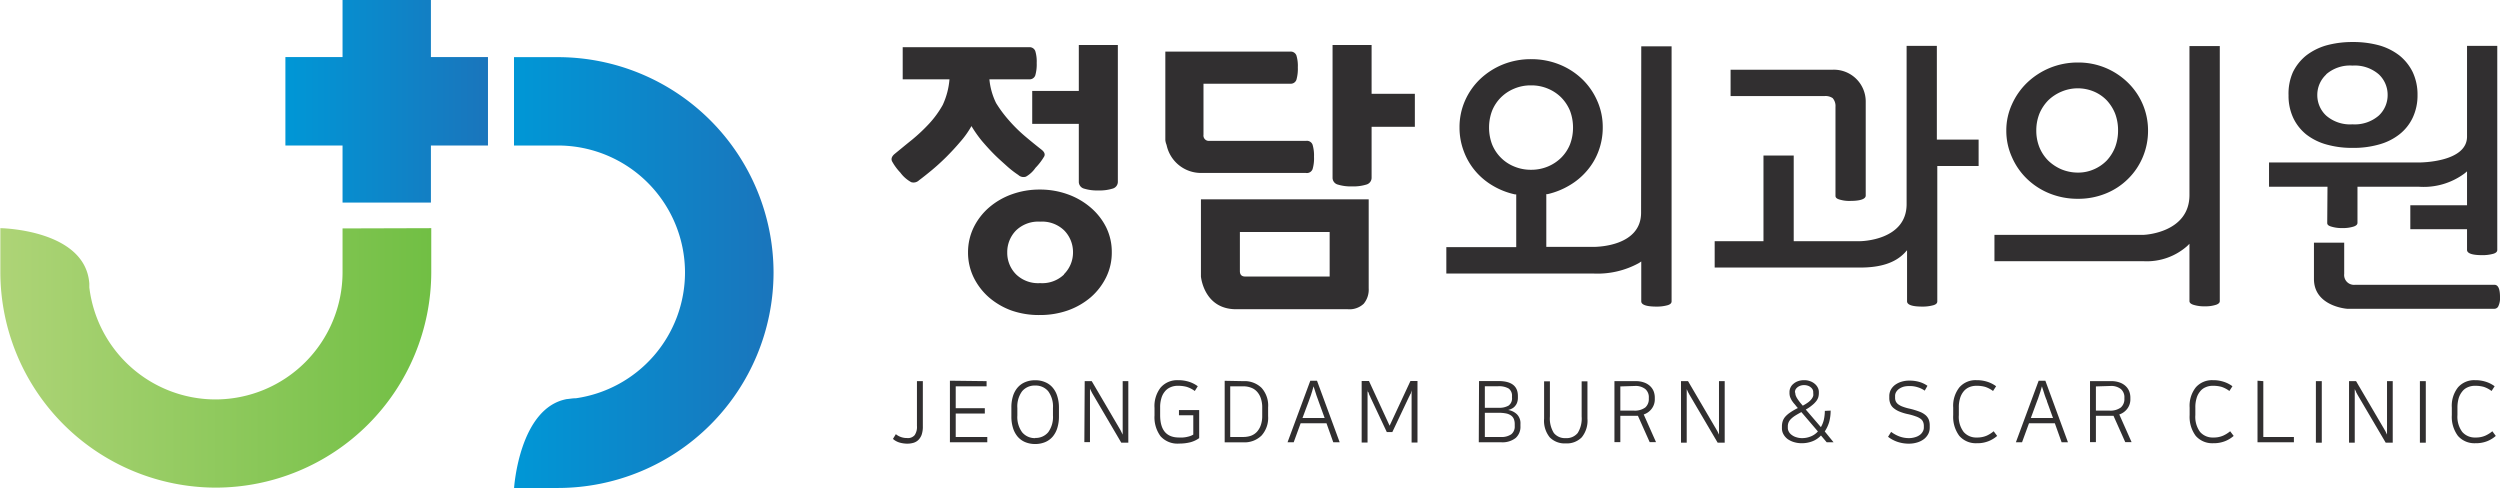 <svg id="Layer_1" data-name="Layer 1" xmlns="http://www.w3.org/2000/svg" xmlns:xlink="http://www.w3.org/1999/xlink" viewBox="0 0 284.34 55.5"><defs><style>.cls-1{fill:url(#linear-gradient);}.cls-2{fill:url(#linear-gradient-2);}.cls-3{fill:url(#linear-gradient-3);}.cls-4{fill:#312f30;}</style><linearGradient id="linear-gradient" x1="32.46" y1="11.52" x2="55.5" y2="11.52" gradientUnits="userSpaceOnUse"><stop offset="0" stop-color="#0097d6"/><stop offset="1" stop-color="#1a75bc"/></linearGradient><linearGradient id="linear-gradient-2" x1="-413.29" y1="623.91" x2="-364.28" y2="623.91" gradientUnits="userSpaceOnUse"><stop offset="0" stop-color="#aed477"/><stop offset="1" stop-color="#71bf44"/></linearGradient><linearGradient id="linear-gradient-3" x1="-354.85" y1="614.17" x2="-325.32" y2="614.17" xlink:href="#linear-gradient"/></defs><polygon class="cls-1" points="49.01 0 38.96 0 38.96 6.49 32.46 6.49 32.46 16.55 38.96 16.55 38.96 23.04 49.01 23.04 49.01 16.55 55.5 16.55 55.5 6.49 49.01 6.49 49.01 0"/><path class="cls-2" d="M-374.33,609.15v5a14.47,14.47,0,0,1-14.46,14.45,14.47,14.47,0,0,1-14.34-12.74h0s0-.06,0-.08l0-.35c-.44-6.18-10.12-6.31-10.12-6.31v5a24.54,24.54,0,0,0,24.5,24.51,24.54,24.54,0,0,0,24.51-24.51v-5Z" transform="translate(413.29 -583.17)"/><path class="cls-3" d="M-349.83,589.67h-5v10.05h5a14.46,14.46,0,0,1,14.45,14.45,14.47,14.47,0,0,1-12.43,14.3h-.09c-.3,0-.61.07-.92.09-5.42,1-6,10.11-6,10.11h5a24.54,24.54,0,0,0,24.51-24.51A24.54,24.54,0,0,0-349.83,589.67Z" transform="translate(413.29 -583.17)"/><path class="cls-4" d="M-309,626.52h.67v5.11a2.84,2.84,0,0,1-.14,1,1.64,1.64,0,0,1-.39.6,1.35,1.35,0,0,1-.56.31,2.48,2.48,0,0,1-.68.09,3.19,3.19,0,0,1-.86-.12,1.94,1.94,0,0,1-.77-.42l.33-.54a1.91,1.91,0,0,0,.62.34,2,2,0,0,0,.64.1,1,1,0,0,0,.88-.33,1.66,1.66,0,0,0,.26-1.05Z" transform="translate(413.29 -583.17)"/><path class="cls-4" d="M-301.08,626.52v.59h-3.51v2.49h3.31v.6h-3.31v2.67H-301v.6h-4.25v-7Z" transform="translate(413.29 -583.17)"/><path class="cls-4" d="M-295.55,626.42a2.73,2.73,0,0,1,1.14.22,2.2,2.2,0,0,1,.85.62,2.72,2.72,0,0,1,.53,1,4.26,4.26,0,0,1,.18,1.28v1a4.28,4.28,0,0,1-.18,1.29,2.8,2.8,0,0,1-.53,1,2.31,2.31,0,0,1-.85.62,2.9,2.9,0,0,1-1.14.22,2.91,2.91,0,0,1-1.15-.22,2.31,2.31,0,0,1-.85-.62,2.8,2.8,0,0,1-.53-1,4.28,4.28,0,0,1-.18-1.29v-1a4.27,4.27,0,0,1,.17-1.28,2.72,2.72,0,0,1,.53-1,2.28,2.28,0,0,1,.85-.62A2.82,2.82,0,0,1-295.55,626.42Zm0,6.56a1.85,1.85,0,0,0,1.48-.65,2.94,2.94,0,0,0,.54-1.91v-.84a2.92,2.92,0,0,0-.54-1.91,1.85,1.85,0,0,0-1.48-.65,1.86,1.86,0,0,0-1.49.65,2.92,2.92,0,0,0-.54,1.91v.84a2.94,2.94,0,0,0,.54,1.91A1.86,1.86,0,0,0-295.55,633Z" transform="translate(413.29 -583.17)"/><path class="cls-4" d="M-289.92,626.52h.8l3.19,5.44a1.91,1.91,0,0,1,.15.28l.18.36v-6.08h.64v7h-.8L-289,628a2.6,2.6,0,0,1-.15-.28c-.05-.08-.1-.2-.17-.35v6.09h-.64Z" transform="translate(413.29 -583.17)"/><path class="cls-4" d="M-279.33,626.41a4.05,4.05,0,0,1,1.27.18,3.33,3.33,0,0,1,1,.51l-.34.54a3.09,3.09,0,0,0-.92-.47,3.7,3.7,0,0,0-1-.12,2,2,0,0,0-.88.18,1.61,1.61,0,0,0-.63.5,2.06,2.06,0,0,0-.38.77,3.46,3.46,0,0,0-.13,1v.88c0,1.7.71,2.55,2.15,2.55l.43,0a3.11,3.11,0,0,0,.44-.06,3.44,3.44,0,0,0,.41-.11,2.16,2.16,0,0,0,.34-.16v-2.2h-1.63v-.59h2.3V633a3.08,3.08,0,0,1-1,.47,5.17,5.17,0,0,1-1.28.15,2.58,2.58,0,0,1-2.12-.84,3.63,3.63,0,0,1-.68-2.36v-.85a3.43,3.43,0,0,1,.68-2.3A2.48,2.48,0,0,1-279.33,626.41Z" transform="translate(413.29 -583.17)"/><path class="cls-4" d="M-271.87,626.52a2.76,2.76,0,0,1,2.06.76,3,3,0,0,1,.75,2.22v1a3,3,0,0,1-.75,2.21,2.76,2.76,0,0,1-2.06.77H-274v-7Zm-1.5,6.35h1.5a2.63,2.63,0,0,0,.86-.14,1.76,1.76,0,0,0,.68-.45,2.17,2.17,0,0,0,.44-.76,3.15,3.15,0,0,0,.16-1.08v-.9a3.17,3.17,0,0,0-.16-1.07,2.09,2.09,0,0,0-.44-.76,1.66,1.66,0,0,0-.68-.45,2.39,2.39,0,0,0-.86-.15h-1.5Z" transform="translate(413.29 -583.17)"/><path class="cls-4" d="M-260.92,633.47h-.73l-.77-2.16h-2.94l-.79,2.16h-.7l2.59-7h.76Zm-4.23-2.76h2.52l-.68-1.87-.12-.34-.13-.36-.14-.44c-.05-.17-.11-.36-.19-.59-.06.23-.12.42-.17.59l-.14.44-.13.36-.12.34Z" transform="translate(413.29 -583.17)"/><path class="cls-4" d="M-257.41,628.38a1.56,1.56,0,0,0-.1-.22l-.09-.19c0-.06,0-.13-.08-.2s-.05-.17-.07-.27v6h-.67v-7h.83l2.35,5.09,2.37-5.09h.8v7h-.67v-6q0,.15-.06.27c0,.07,0,.14-.07.2l-.09.19-.11.22-1.86,3.93h-.63Z" transform="translate(413.29 -583.17)"/><path class="cls-4" d="M-245.07,626.51h2.21c1.47,0,2.21.56,2.21,1.7v.2a1.63,1.63,0,0,1-.06.45,1.14,1.14,0,0,1-.19.4,1.19,1.19,0,0,1-.34.33,1.89,1.89,0,0,1-.52.21,1.85,1.85,0,0,1,1,.49,1.44,1.44,0,0,1,.4,1.11v.24a1.7,1.7,0,0,1-.54,1.34,2.43,2.43,0,0,1-1.68.49h-2.52Zm.66.59v2.45h1.58a2.09,2.09,0,0,0,1.12-.25,1,1,0,0,0,.39-.9v-.18a1,1,0,0,0-.38-.86,2.2,2.2,0,0,0-1.2-.26Zm0,5.77h1.8a1.93,1.93,0,0,0,1.21-.31,1.12,1.12,0,0,0,.39-.93v-.21a1.57,1.57,0,0,0-.09-.56.93.93,0,0,0-.3-.41,1.46,1.46,0,0,0-.56-.25,4.12,4.12,0,0,0-.86-.08h-1.59Z" transform="translate(413.29 -583.17)"/><path class="cls-4" d="M-235.21,633a1.63,1.63,0,0,0,1.36-.58,3.11,3.11,0,0,0,.45-1.88v-4h.66v4.24a3,3,0,0,1-.65,2.13,2.37,2.37,0,0,1-1.82.69,2.37,2.37,0,0,1-1.82-.69,3,3,0,0,1-.64-2.13v-4.24h.66v4a3.11,3.11,0,0,0,.45,1.88A1.62,1.62,0,0,0-235.21,633Z" transform="translate(413.29 -583.17)"/><path class="cls-4" d="M-227,630.46h-2v3h-.67v-6.94h2.4a2.67,2.67,0,0,1,.93.14,1.94,1.94,0,0,1,.69.39,1.7,1.7,0,0,1,.43.6,2,2,0,0,1,.14.75v.15a1.75,1.75,0,0,1-.34,1.09,1.86,1.86,0,0,1-.92.67l1.4,3.15h-.72Zm-2-3.34v2.75h1.52a2,2,0,0,0,1.31-.35,1.26,1.26,0,0,0,.41-1v-.1a1.22,1.22,0,0,0-.4-1,1.78,1.78,0,0,0-1.21-.35Z" transform="translate(413.29 -583.17)"/><path class="cls-4" d="M-222.1,626.52h.8l3.19,5.44c.06.09.11.19.16.28l.17.36v-6.08h.65v7h-.8l-3.21-5.46c-.05-.1-.11-.19-.15-.28s-.1-.2-.16-.35v6.09h-.65Z" transform="translate(413.29 -583.17)"/><path class="cls-4" d="M-205.08,629.87a4.89,4.89,0,0,1-.17,1.31,4,4,0,0,1-.5,1.06l1,1.23h-.78l-.65-.77a2.59,2.59,0,0,1-1,.67,3.29,3.29,0,0,1-1.15.21h-.06a2.94,2.94,0,0,1-.84-.12,2.45,2.45,0,0,1-.71-.33,1.68,1.68,0,0,1-.49-.54,1.34,1.34,0,0,1-.19-.72v-.23a1.89,1.89,0,0,1,.1-.6,1.52,1.52,0,0,1,.31-.51,3,3,0,0,1,.55-.46,6.9,6.9,0,0,1,.85-.49l-.19-.22a3.31,3.31,0,0,0-.25-.3c-.09-.11-.17-.22-.25-.34a3.49,3.49,0,0,1-.19-.39,1.55,1.55,0,0,1-.07-.43v-.17a1.19,1.19,0,0,1,.11-.47,1.15,1.15,0,0,1,.32-.42,1.56,1.56,0,0,1,.52-.31,2,2,0,0,1,.72-.12,1.85,1.85,0,0,1,.69.12,1.61,1.61,0,0,1,.53.31,1.31,1.31,0,0,1,.33.42,1.06,1.06,0,0,1,.12.47v.18a1.77,1.77,0,0,1-.07.46,1.45,1.45,0,0,1-.25.45,2.82,2.82,0,0,1-.46.45,4.36,4.36,0,0,1-.71.48l1.72,2a3,3,0,0,0,.34-.85,4.9,4.9,0,0,0,.11-1Zm-3.24,3.13a2.56,2.56,0,0,0,1-.2,2.08,2.08,0,0,0,.79-.56l-1.88-2.2c-.26.14-.49.27-.68.39a2.86,2.86,0,0,0-.48.37,1.31,1.31,0,0,0-.29.4,1.21,1.21,0,0,0-.09.48v.16a.88.88,0,0,0,.12.44,1.08,1.08,0,0,0,.34.37,1.52,1.52,0,0,0,.51.25A2,2,0,0,0-208.32,633Zm-.78-5.12a.93.93,0,0,0,.08.35,2,2,0,0,0,.21.37c.08.12.17.24.27.37l.29.34a4.82,4.82,0,0,0,.64-.4,1.84,1.84,0,0,0,.37-.37,1.06,1.06,0,0,0,.18-.35,1.15,1.15,0,0,0,0-.31v-.11a.69.69,0,0,0-.08-.32.9.9,0,0,0-.23-.25,1,1,0,0,0-.33-.17,1.34,1.34,0,0,0-.4-.06,1.34,1.34,0,0,0-.4.06,1.14,1.14,0,0,0-.33.17.9.9,0,0,0-.23.25.69.69,0,0,0-.08.32Z" transform="translate(413.29 -583.17)"/><path class="cls-4" d="M-196.22,633a2.34,2.34,0,0,0,.73-.1,1.65,1.65,0,0,0,.55-.26,1.13,1.13,0,0,0,.34-.39.89.89,0,0,0,.12-.45v-.2a1.14,1.14,0,0,0-.08-.43.84.84,0,0,0-.28-.36,2,2,0,0,0-.55-.28,6.53,6.53,0,0,0-.91-.26,5.43,5.43,0,0,1-1-.31,2.57,2.57,0,0,1-.66-.41,1.24,1.24,0,0,1-.34-.5,1.64,1.64,0,0,1-.11-.6v-.22a1.53,1.53,0,0,1,.17-.72,1.71,1.71,0,0,1,.48-.56,2.43,2.43,0,0,1,.72-.36,2.94,2.94,0,0,1,.91-.13,3.92,3.92,0,0,1,1.21.17,3.07,3.07,0,0,1,.85.42l-.31.55a2.83,2.83,0,0,0-.78-.38,2.91,2.91,0,0,0-1-.14,2.48,2.48,0,0,0-.61.07,1.77,1.77,0,0,0-.5.23,1.2,1.2,0,0,0-.35.36.88.88,0,0,0-.13.49v.19a1,1,0,0,0,.08.4.94.94,0,0,0,.27.33,2,2,0,0,0,.51.27,5.55,5.55,0,0,0,.79.23,8.53,8.53,0,0,1,1.12.34,2.3,2.3,0,0,1,.7.4,1.35,1.35,0,0,1,.37.53,1.91,1.91,0,0,1,.1.66v.22a1.57,1.57,0,0,1-.16.71,1.85,1.85,0,0,1-.47.58,2.41,2.41,0,0,1-.75.39,3.2,3.2,0,0,1-1,.15,4,4,0,0,1-1.3-.21,3.72,3.72,0,0,1-1.06-.57l.35-.56a3.7,3.7,0,0,0,1,.54A3.1,3.1,0,0,0-196.22,633Z" transform="translate(413.29 -583.17)"/><path class="cls-4" d="M-188.49,626.41a3.88,3.88,0,0,1,1.23.18,3.46,3.46,0,0,1,1,.51l-.35.54a3.12,3.12,0,0,0-.9-.47,3.48,3.48,0,0,0-1-.12,2,2,0,0,0-.86.18,1.66,1.66,0,0,0-.62.5,2.22,2.22,0,0,0-.38.77,3.46,3.46,0,0,0-.13,1v.88a2.84,2.84,0,0,0,.55,1.92,1.87,1.87,0,0,0,1.5.63,2.7,2.7,0,0,0,1.12-.21,3.44,3.44,0,0,0,.79-.5l.4.53a3.48,3.48,0,0,1-.94.58,3.39,3.39,0,0,1-1.37.25,2.49,2.49,0,0,1-2-.84,3.63,3.63,0,0,1-.69-2.36v-.85a3.38,3.38,0,0,1,.7-2.3A2.43,2.43,0,0,1-188.49,626.41Z" transform="translate(413.29 -583.17)"/><path class="cls-4" d="M-178.09,633.47h-.72l-.77-2.16h-2.94l-.79,2.16h-.7l2.59-7h.76Zm-4.22-2.76h2.52l-.68-1.87c0-.12-.09-.23-.12-.34l-.13-.36c-.05-.13-.09-.28-.14-.44s-.12-.36-.19-.59c-.06.23-.12.42-.17.59s-.1.31-.15.44-.08.25-.12.36-.08.22-.13.34Z" transform="translate(413.29 -583.17)"/><path class="cls-4" d="M-172.91,630.46h-2v3h-.67v-6.94h2.4a2.67,2.67,0,0,1,.93.14,1.94,1.94,0,0,1,.69.39,1.7,1.7,0,0,1,.43.6,2,2,0,0,1,.14.75v.15a1.75,1.75,0,0,1-.34,1.09,1.86,1.86,0,0,1-.92.67l1.4,3.15h-.72Zm-2-3.34v2.75h1.52a2,2,0,0,0,1.31-.35,1.26,1.26,0,0,0,.41-1v-.1a1.22,1.22,0,0,0-.4-1,1.78,1.78,0,0,0-1.21-.35Z" transform="translate(413.29 -583.17)"/><path class="cls-4" d="M-161.61,626.41a3.8,3.8,0,0,1,1.23.18,3.33,3.33,0,0,1,1,.51l-.35.54a3.08,3.08,0,0,0-.89-.47,3.55,3.55,0,0,0-1-.12,1.93,1.93,0,0,0-.85.18,1.51,1.51,0,0,0-.62.5,2.06,2.06,0,0,0-.38.77,3.46,3.46,0,0,0-.13,1v.88a2.89,2.89,0,0,0,.54,1.92,1.89,1.89,0,0,0,1.51.63,2.62,2.62,0,0,0,1.11-.21,3.51,3.51,0,0,0,.8-.5l.4.53a3.48,3.48,0,0,1-.94.58,3.47,3.47,0,0,1-1.38.25,2.49,2.49,0,0,1-2-.84,3.63,3.63,0,0,1-.69-2.36v-.85a3.38,3.38,0,0,1,.7-2.3A2.44,2.44,0,0,1-161.61,626.41Z" transform="translate(413.29 -583.17)"/><path class="cls-4" d="M-155.87,626.52v6.35h3.48v.6h-4.14v-7Z" transform="translate(413.29 -583.17)"/><path class="cls-4" d="M-149.89,626.52h.67v7h-.67Z" transform="translate(413.29 -583.17)"/><path class="cls-4" d="M-146.12,626.52h.8l3.19,5.44c.06.09.11.19.16.28l.17.36v-6.08h.65v7h-.8l-3.21-5.46-.15-.28c0-.08-.1-.2-.16-.35v6.09h-.65Z" transform="translate(413.29 -583.17)"/><path class="cls-4" d="M-138.06,626.52h.67v7h-.67Z" transform="translate(413.29 -583.17)"/><path class="cls-4" d="M-131.79,626.41a3.88,3.88,0,0,1,1.23.18,3.33,3.33,0,0,1,1,.51l-.35.54a3.08,3.08,0,0,0-.89-.47,3.6,3.6,0,0,0-1-.12,1.93,1.93,0,0,0-.85.18,1.51,1.51,0,0,0-.62.5,2.23,2.23,0,0,0-.39.77,3.85,3.85,0,0,0-.13,1v.88a2.89,2.89,0,0,0,.55,1.92,1.89,1.89,0,0,0,1.51.63,2.62,2.62,0,0,0,1.11-.21,3.51,3.51,0,0,0,.8-.5l.39.53a3.42,3.42,0,0,1-.93.58,3.47,3.47,0,0,1-1.38.25,2.49,2.49,0,0,1-2-.84,3.63,3.63,0,0,1-.69-2.36v-.85a3.38,3.38,0,0,1,.7-2.3A2.44,2.44,0,0,1-131.79,626.41Z" transform="translate(413.29 -583.17)"/><path class="cls-4" d="M-226.64,607.36c0,3.78-4.86,3.89-5.42,3.89h-5.36v-6l.15,0a8.59,8.59,0,0,0,2.49-1,7.72,7.72,0,0,0,2-1.68,7.26,7.26,0,0,0,1.31-2.24,7.6,7.6,0,0,0,.47-2.66,7.3,7.3,0,0,0-.64-3.06,7.68,7.68,0,0,0-1.72-2.46,8.09,8.09,0,0,0-2.58-1.65,8.51,8.51,0,0,0-3.2-.6,8.49,8.49,0,0,0-3.21.6,8.27,8.27,0,0,0-2.58,1.65,7.66,7.66,0,0,0-1.73,2.46,7.45,7.45,0,0,0-.63,3.06,7.56,7.56,0,0,0,.47,2.66,7.48,7.48,0,0,0,1.3,2.26,7.7,7.7,0,0,0,2,1.69,8.4,8.4,0,0,0,2.54,1l.14,0v6h-7.95v3h16.71a9.77,9.77,0,0,0,5.19-1.19l.27-.18v4.53c0,.5.93.6,1.71.6a4.53,4.53,0,0,0,1.3-.16c.39-.12.44-.31.44-.44v-29h-3.45Zm-14.45-5.26a4.51,4.51,0,0,1-1.5-1,4.54,4.54,0,0,1-1-1.52,5.34,5.34,0,0,1-.34-1.9,5.34,5.34,0,0,1,.34-1.9,4.54,4.54,0,0,1,1-1.52,4.66,4.66,0,0,1,1.5-1,4.8,4.8,0,0,1,1.94-.38,4.82,4.82,0,0,1,1.93.38,4.66,4.66,0,0,1,1.5,1,4.75,4.75,0,0,1,1,1.52,5.38,5.38,0,0,1,.34,1.9,5.34,5.34,0,0,1-.34,1.9,4.54,4.54,0,0,1-1,1.52,4.77,4.77,0,0,1-1.5,1,4.89,4.89,0,0,1-1.93.38A4.87,4.87,0,0,1-241.09,602.1Z" transform="translate(413.29 -583.17)"/><path class="cls-4" d="M-204.85,594.33a1.36,1.36,0,0,1,.32,1v10.08c0,.12,0,.3.38.43a3.8,3.8,0,0,0,1.32.18c.79,0,1.74-.11,1.74-.61V594.72a3.62,3.62,0,0,0-3.76-3.62h-11.61v3h10.65A1.43,1.43,0,0,1-204.85,594.33Z" transform="translate(413.29 -583.17)"/><path class="cls-4" d="M-193,588.39h-3.44v18c0,4.15-5.21,4.21-5.26,4.21h-7.58v-9.74h-3.44v9.74h-5.55v3h16.57c2.31,0,3.93-.54,5-1.63l.31-.34v5.81c0,.5.93.6,1.7.6a4.56,4.56,0,0,0,1.31-.16c.39-.12.43-.31.43-.44V602.05h4.7v-3H-193Z" transform="translate(413.29 -583.17)"/><path class="cls-4" d="M-182.74,603.52a8,8,0,0,0,2.58,1.66,8.51,8.51,0,0,0,3.2.6,8.25,8.25,0,0,0,3.17-.6,7.62,7.62,0,0,0,2.53-1.66,7.56,7.56,0,0,0,1.68-2.48,7.69,7.69,0,0,0,.6-3,7.59,7.59,0,0,0-.6-3,7.58,7.58,0,0,0-1.68-2.46,8.1,8.1,0,0,0-2.53-1.68,8,8,0,0,0-3.17-.62,8.33,8.33,0,0,0-3.2.62,8.34,8.34,0,0,0-2.58,1.68,7.86,7.86,0,0,0-1.72,2.46,7.1,7.1,0,0,0-.64,3,7.23,7.23,0,0,0,.64,3A7.67,7.67,0,0,0-182.74,603.52Zm1.4-7.41a4.84,4.84,0,0,1,1-1.52,4.87,4.87,0,0,1,1.52-1,4.75,4.75,0,0,1,3.7,0,4.42,4.42,0,0,1,1.45,1,4.9,4.9,0,0,1,.95,1.51,5.34,5.34,0,0,1,.33,1.9,5.34,5.34,0,0,1-.33,1.9,4.83,4.83,0,0,1-.95,1.52,4.55,4.55,0,0,1-1.45,1,4.42,4.42,0,0,1-1.84.38,4.87,4.87,0,0,1-1.87-.37,5,5,0,0,1-1.51-1,4.62,4.62,0,0,1-1-1.52,5.06,5.06,0,0,1-.35-1.9A5.14,5.14,0,0,1-181.34,596.11Z" transform="translate(413.29 -583.17)"/><path class="cls-4" d="M-164.27,605.35c0,4.3-5.12,4.53-5.18,4.53h-17v3h17a6.93,6.93,0,0,0,4.88-1.69l.3-.29v6.51c0,.12.05.29.43.42a4.06,4.06,0,0,0,1.31.18,3.91,3.91,0,0,0,1.3-.18c.36-.13.41-.3.41-.42v-29h-3.45Z" transform="translate(413.29 -583.17)"/><path class="cls-4" d="M-151,598.45a6.63,6.63,0,0,0,2.3,1.15,10.62,10.62,0,0,0,3,.39,10.5,10.5,0,0,0,3-.39,6.51,6.51,0,0,0,2.31-1.15,5.27,5.27,0,0,0,1.51-1.89,5.94,5.94,0,0,0,.55-2.59,6,6,0,0,0-.55-2.6,5.57,5.57,0,0,0-1.51-1.89,6.81,6.81,0,0,0-2.3-1.15,11.07,11.07,0,0,0-3-.38,11.12,11.12,0,0,0-3,.38,6.9,6.9,0,0,0-2.3,1.15,5.57,5.57,0,0,0-1.51,1.89A6,6,0,0,0-153,594a5.91,5.91,0,0,0,.54,2.59A5.38,5.38,0,0,0-151,598.45Zm2.27-6.82a4.14,4.14,0,0,1,3-1,4.17,4.17,0,0,1,3,1,3.18,3.18,0,0,1,1,2.34,3.18,3.18,0,0,1-1,2.34,4.17,4.17,0,0,1-3,1,4.14,4.14,0,0,1-3-1,3.18,3.18,0,0,1-1-2.34A3.16,3.16,0,0,1-148.7,591.63Z" transform="translate(413.29 -583.17)"/><path class="cls-4" d="M-129.59,615.56h-15.83a1.12,1.12,0,0,1-1.25-1.24v-3.55h-3.44v4.13c0,3.06,3.62,3.38,3.78,3.39h16.74a.5.5,0,0,0,.44-.27,2.11,2.11,0,0,0,.2-1.08C-128.95,616-129.17,615.56-129.59,615.56Z" transform="translate(413.29 -583.17)"/><path class="cls-4" d="M-148.6,608.5c0,.12,0,.3.42.43a4.1,4.1,0,0,0,1.31.18,4,4,0,0,0,1.3-.18c.37-.13.41-.31.41-.43v-4.09h7a7.79,7.79,0,0,0,5.16-1.5l.3-.25v3.86h-6.45v2.72h6.45v2.35c0,.5.92.6,1.7.6a4.53,4.53,0,0,0,1.3-.16c.39-.12.44-.31.44-.44v-23.2h-3.44v10.32c0,2.91-5.24,2.94-5.46,2.94h-17.06v2.76h6.65Z" transform="translate(413.29 -583.17)"/><path class="cls-4" d="M-301.62,599.19c.46.54.93,1.06,1.42,1.55s1,.93,1.44,1.33a10.83,10.83,0,0,0,1.29,1,.86.86,0,0,0,.87.19,3.27,3.27,0,0,0,1.08-1,6.71,6.71,0,0,0,1-1.31c.12-.26,0-.52-.34-.78-.56-.44-1.17-.93-1.83-1.49a17.09,17.09,0,0,1-1.82-1.79,14.19,14.19,0,0,1-1.49-2,7.76,7.76,0,0,1-.76-2.7h4.5a.68.68,0,0,0,.72-.45,4.53,4.53,0,0,0,.16-1.41,4.1,4.1,0,0,0-.16-1.35.69.69,0,0,0-.72-.44h-14.36v3.65h5.32a8.53,8.53,0,0,1-.77,2.92,11.11,11.11,0,0,1-1.53,2.11,19.79,19.79,0,0,1-1.94,1.83c-.7.56-1.36,1.11-2,1.63-.33.28-.42.56-.29.84a6.09,6.09,0,0,0,.94,1.28,3.81,3.81,0,0,0,1.24,1.09.89.89,0,0,0,.88-.21q.63-.47,1.44-1.14t1.65-1.5c.55-.55,1.08-1.12,1.59-1.72a10.43,10.43,0,0,0,1.29-1.81A14.08,14.08,0,0,0-301.62,599.19Z" transform="translate(413.29 -583.17)"/><path class="cls-4" d="M-290.59,593.51h-5.3v3.75h5.3v6.56a.8.8,0,0,0,.59.8,5,5,0,0,0,1.63.21,5,5,0,0,0,1.63-.21.8.8,0,0,0,.59-.8V588.29h-4.44Z" transform="translate(413.29 -583.17)"/><path class="cls-4" d="M-289.25,606.77a8.24,8.24,0,0,0-2.6-1.5,9.23,9.23,0,0,0-3.18-.54,9.23,9.23,0,0,0-3.18.54,8.19,8.19,0,0,0-2.59,1.5,7.17,7.17,0,0,0-1.75,2.27,6.46,6.46,0,0,0-.64,2.84,6.46,6.46,0,0,0,.64,2.84A7.28,7.28,0,0,0-300.8,617a8.19,8.19,0,0,0,2.59,1.5A9.47,9.47,0,0,0-295,619a9.47,9.47,0,0,0,3.18-.53,8.24,8.24,0,0,0,2.6-1.5,7.25,7.25,0,0,0,1.74-2.27,6.33,6.33,0,0,0,.64-2.84,6.33,6.33,0,0,0-.64-2.84A7.14,7.14,0,0,0-289.25,606.77Zm-3,7.6a3.57,3.57,0,0,1-2.74,1,3.59,3.59,0,0,1-2.74-1,3.47,3.47,0,0,1-1-2.49,3.51,3.51,0,0,1,1-2.5,3.63,3.63,0,0,1,2.74-1,3.61,3.61,0,0,1,2.74,1,3.51,3.51,0,0,1,1,2.5A3.47,3.47,0,0,1-292.29,614.37Z" transform="translate(413.29 -583.17)"/><path class="cls-4" d="M-257.29,588.29h-4.44v15.07a.8.8,0,0,0,.59.8,5,5,0,0,0,1.63.21,5,5,0,0,0,1.63-.21.8.8,0,0,0,.59-.8v-5.77h4.92v-3.75h-4.92Z" transform="translate(413.29 -583.17)"/><path class="cls-4" d="M-264,602.4a4.3,4.3,0,0,0,.16-1.39,4.32,4.32,0,0,0-.16-1.37.68.68,0,0,0-.72-.45h-11a.61.61,0,0,1-.69-.69v-5.81h9.85a.68.68,0,0,0,.72-.45,4.53,4.53,0,0,0,.16-1.41,4.1,4.1,0,0,0-.16-1.35.69.69,0,0,0-.72-.44h-14.19v9.88s0,.08,0,.19a2,2,0,0,0,.14.54,4,4,0,0,0,3.84,3.19h12A.69.69,0,0,0-264,602.4Z" transform="translate(413.29 -583.17)"/><path class="cls-4" d="M-276.7,614.62s.32,3.72,4,3.72H-260a2.36,2.36,0,0,0,1.81-.62,2.52,2.52,0,0,0,.57-1.76V605.84H-276.7Zm4.43-5.06h10.21v5.06h-9.62c-.39,0-.59-.21-.59-.62Z" transform="translate(413.29 -583.17)"/></svg>